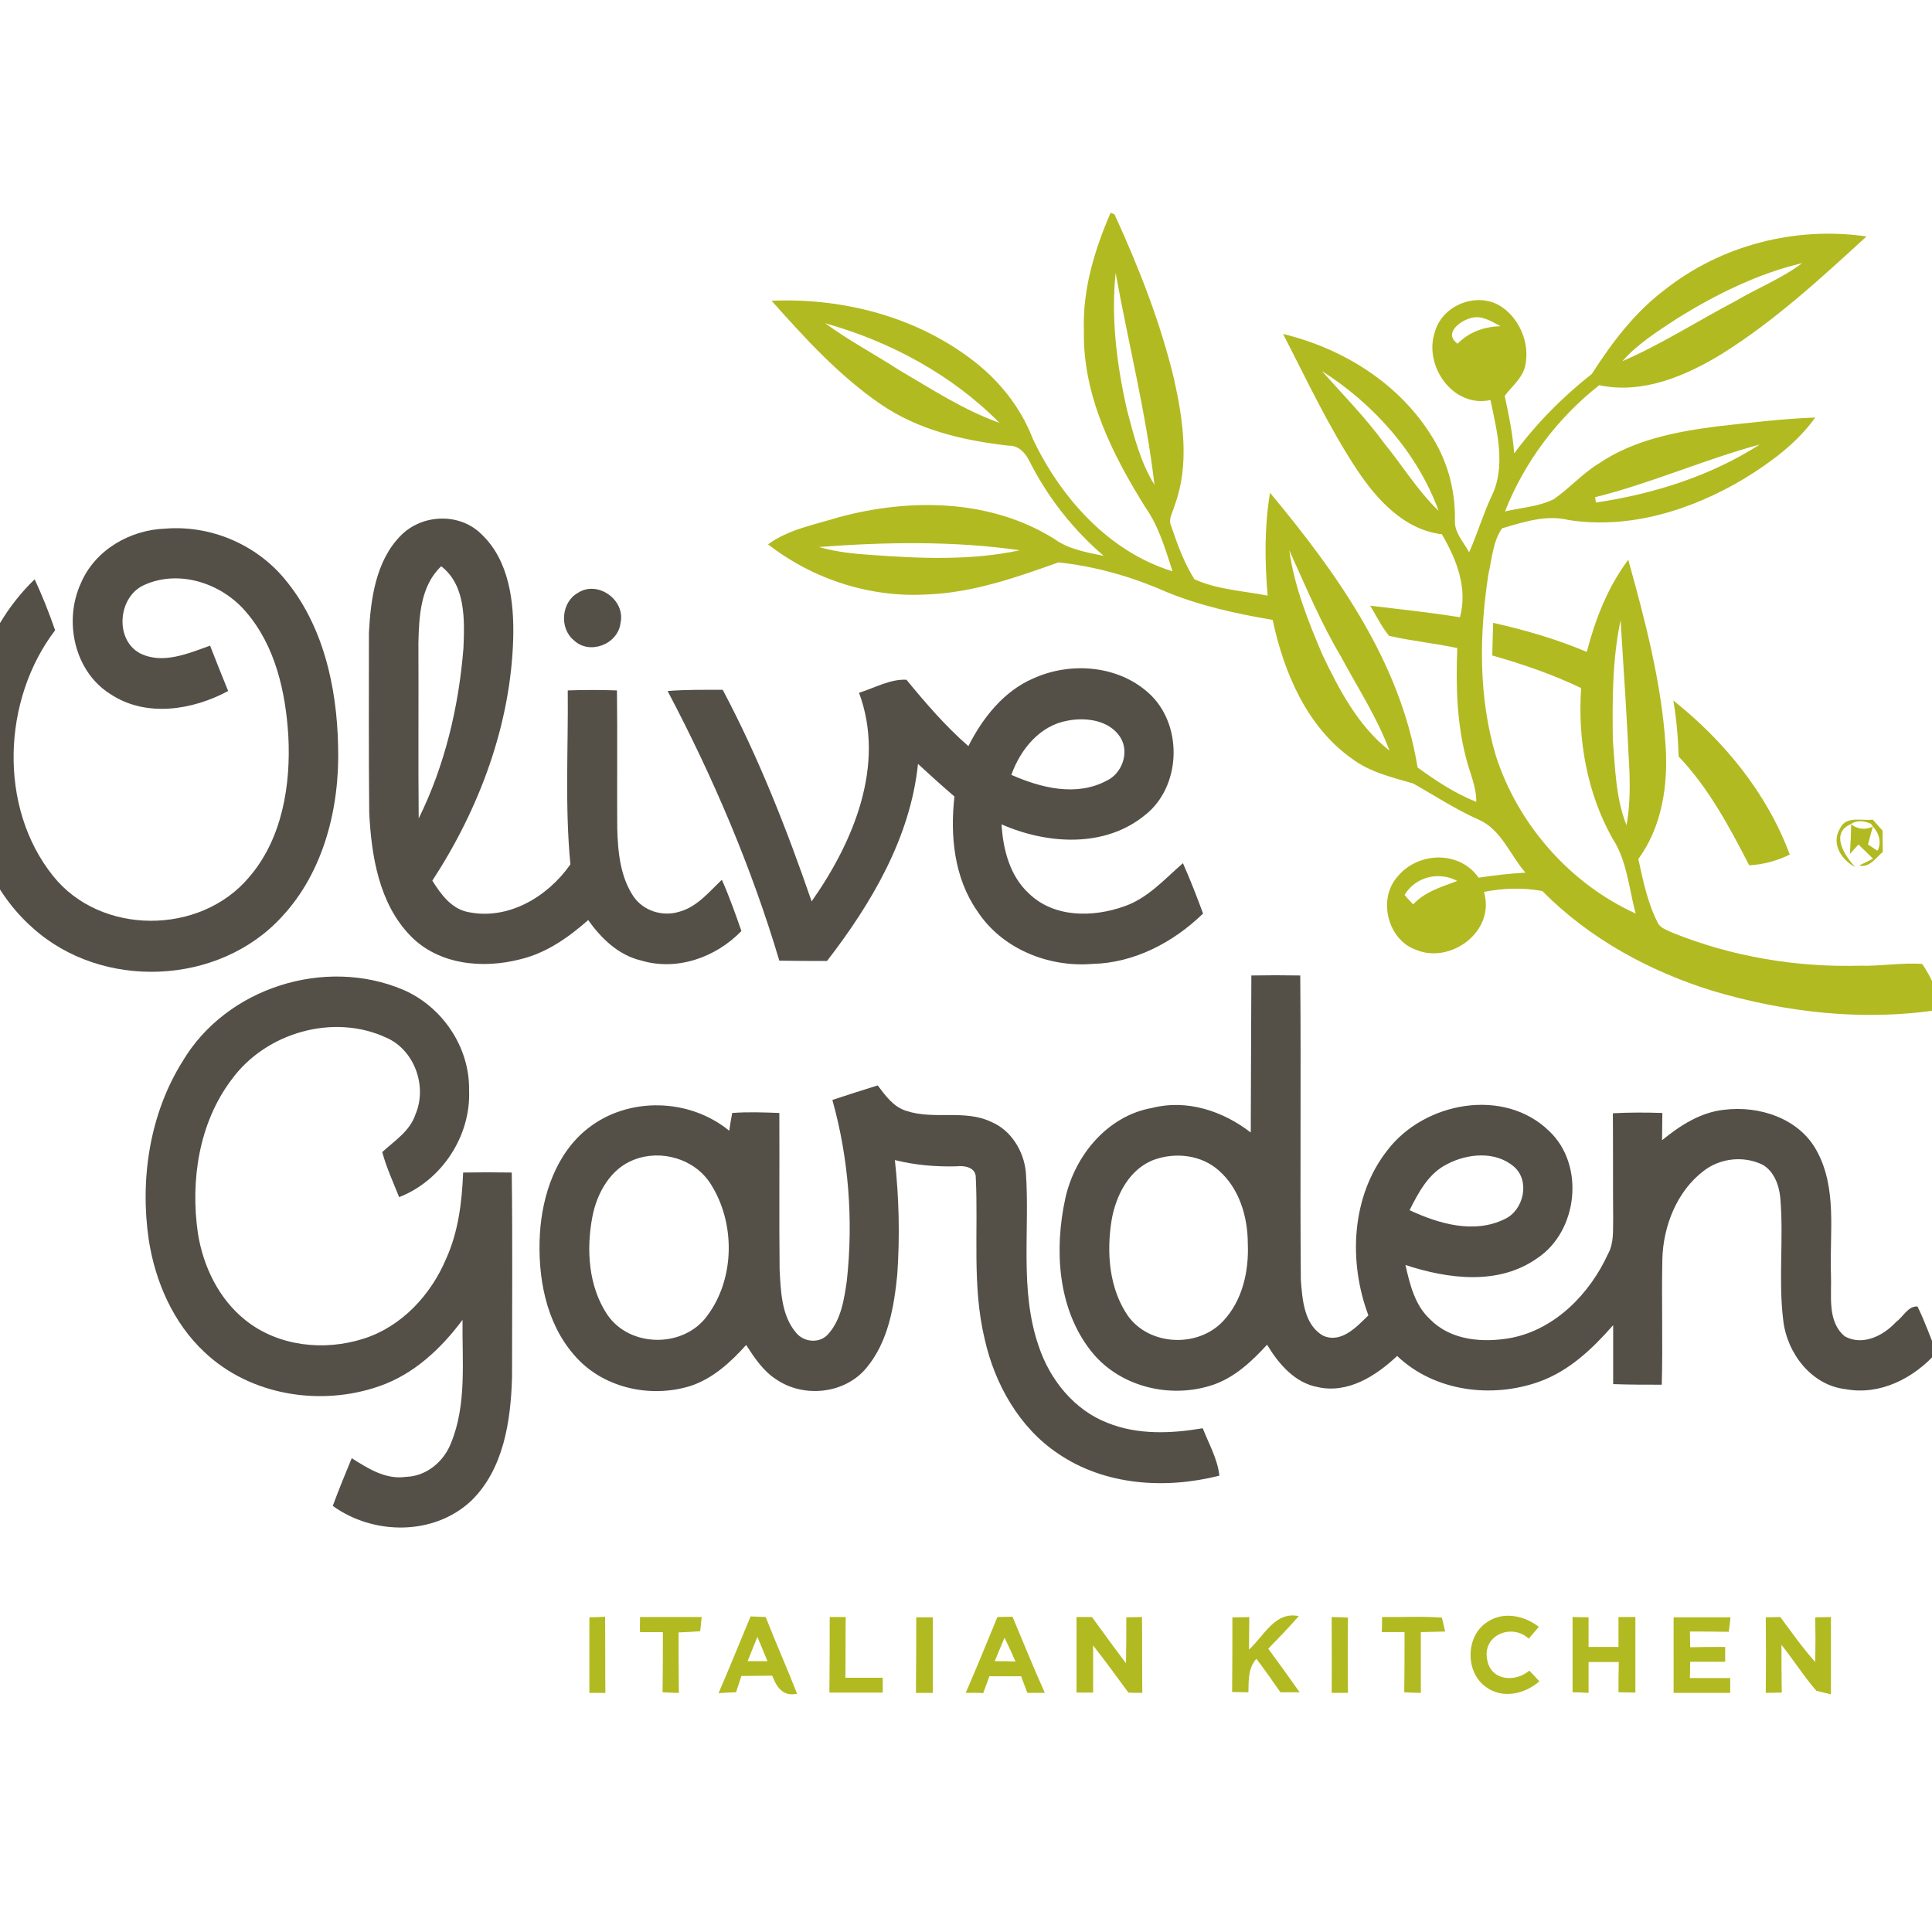 <?xml version="1.0" encoding="UTF-8"?> <svg xmlns="http://www.w3.org/2000/svg" xmlns:xlink="http://www.w3.org/1999/xlink" version="1.1" id="layer" x="0px" y="0px" viewBox="0 0 652 652" style="enable-background:new 0 0 652 652;" xml:space="preserve"> <style type="text/css"> .st0{fill:#B2BA21;} .st1{fill:#544F47;} </style> <g> <path class="st0" d="M474,302c0.9,1.1,1.9,2.2,2.9,3.2c4-4.3,9.6-5.9,14.9-7.9C485.6,294,477.8,295.8,474,302 M544.3,249.9 c0.8,9.6,1,19.6,4.6,28.6c1.1-5.9,1.2-12,1-18c-0.8-17.1-1.9-34.1-3-51.2C544.1,222.6,544.1,236.4,544.3,249.9 M435.1,185.7 c1.7,12.3,6.4,24,11.2,35.3c5.7,11.9,12.1,24.1,22.6,32.3c-4.2-11.3-10.8-21.3-16.4-31.8C445.7,210.1,440.6,197.8,435.1,185.7 M276.4,184.6c5.8,1.7,11.9,2.3,17.9,2.7c16.6,1.2,33.6,1.9,49.9-1.6C321.8,182.5,298.9,182.9,276.4,184.6 M538.3,167.8 c0.1,0.5,0.2,1.3,0.3,1.8c19.4-2.9,38.6-8.9,55.3-19.6C575.1,155.1,557.2,163.1,538.3,167.8 M446.1,125.2 c7.1,8,14.6,15.6,20.9,24.2c6.2,7.6,11.4,16.2,18.5,23C478.3,152.7,463.5,136.3,446.1,125.2 M278.5,109.1 c7.9,5.8,16.6,10.4,24.8,15.7c11.1,6.5,21.9,13.6,34,17.9C321.2,126.4,300.3,115.2,278.5,109.1 M496.5,107.3 c-3.7,0.9-9.5,5.2-4.6,8.7c3.9-4,9.1-5.8,14.5-5.9C503.4,108.5,500.1,106.3,496.5,107.3 M376.5,92.1c-1.6,15.4,0.4,31,3.8,46.1 c2.3,8.7,4.5,17.7,9.3,25.4C386.8,139.5,380.8,115.9,376.5,92.1 M566.1,107.4c-6.5,4.3-13.3,8.5-18.6,14.5 c13.2-5.7,25.4-13.6,38.2-20.3c7.4-4.4,15.6-7.6,22.5-12.8C593.3,92.3,579.2,99.3,566.1,107.4 M374.8,71.8c0.3,0.1,0.9,0.4,1.3,0.5 c8.2,17.9,15.5,36.4,20.1,55.6c3.1,13.9,5.3,29,0.2,42.7c-0.6,2.3-2.3,4.7-1.1,7.1c2.1,6.1,4.3,12.3,7.8,17.8 c7.8,3.5,16.4,3.9,24.7,5.5c-1-11.6-1.1-23.2,0.8-34.7c22.4,26.9,44,57,49.8,92.7c6.2,4.5,12.7,8.8,19.8,11.6 c0.1-5.2-2.3-10-3.5-15c-3.1-12-3.4-24.5-2.9-36.9c-7.6-1.6-15.4-2.4-23-4.1c-2.6-3.1-4.3-6.8-6.4-10.2c10.1,1.2,20.2,2.3,30.3,3.9 c2.7-9.9-1.2-19.6-6.1-28c-12.6-1.5-21.8-11.5-28.6-21.7c-9.6-14.5-17-30.4-25-45.9c20.3,4.9,39.5,16.8,50.6,35.2 c5.1,8.3,7.6,18,7.4,27.8c-0.2,4.1,3,7.3,4.8,10.7c2.7-6.1,4.6-12.5,7.4-18.6c5.2-10.2,2-22.2-0.2-32.8 c-12.5,2.8-22.8-11.5-18.7-23.2c2.6-8.8,13.6-13.1,21.4-8.9c6.9,3.9,10.8,12.8,9,20.7c-1,4.1-4.5,6.8-6.9,10 c1.4,6.4,2.7,12.9,3.2,19.4c7.5-10.1,16.4-19.1,26.2-26.8c6.8-10.6,14.5-20.8,24.6-28.4c19.1-15.1,44.2-21.5,68.1-18 c-15.4,14.1-30.9,28.4-48.6,39.5c-12.4,7.6-26.9,13.8-41.6,10.7c-14,11-25.2,25.8-31.8,42.6c5.5-1.3,11.3-1.6,16.4-4.1 c5.4-3.7,9.7-8.7,15.3-12.1c11.8-8,26-10.7,39.8-12.5c11-1.2,22.1-2.6,33.2-3c-6.2,8.7-15,15.1-23.9,20.6 c-17.7,10.6-38.7,17.2-59.3,14c-7.6-1.9-15.3,0.7-22.5,2.8c-3.1,4.5-3.4,10.3-4.6,15.5c-3.1,20.2-3.4,41.4,2.5,61.2 c7.5,23.4,25.2,43.3,47.2,53.3c-2.3-8.5-2.9-17.8-7.8-25.3c-8.6-15.3-11.8-33.3-10.6-50.8c-9.6-4.6-19.8-8.1-30-11 c0.1-3.7,0.2-7.4,0.3-11c10.8,2.4,21.4,5.5,31.6,9.8c2.9-11.1,7.1-21.9,14-31.1c5.7,20.5,11.2,41.4,12.6,62.7 c0.9,13.3-1.2,27.4-9.2,38.3c1.6,7.3,3.1,14.7,6.5,21.4c0.9,2,3.3,2.6,5.1,3.5c20.1,8.1,41.8,11.7,63.4,11.1 c6.9,0.2,13.9-1.1,20.8-0.6c3,4.4,5.7,9.9,5.5,15.5c-25.4,3.9-51.6,0.9-76.2-6.4c-21.3-6.6-41.6-17.6-57.5-33.7 c-6.5-1.2-13.2-1-19.7,0.3c4,13.4-11.4,24.5-23,19.5c-9.4-3.3-12.9-16.9-6.3-24.5c6.9-8.6,21-9.1,27.5,0.2 c5.2-0.8,10.5-1.4,15.8-1.7c-5.2-6-8.2-14.6-15.8-17.9c-7.7-3.4-14.8-8.1-22.1-12.2c-7.2-2.1-14.6-3.8-20.7-8.4 c-15.1-10.7-22.9-28.9-26.7-46.8c-12.4-2.1-24.8-4.8-36.5-9.7c-11.4-5-23.5-8.4-35.8-9.7c-14.3,5.1-28.8,10.2-44.1,10.8 c-19.2,1.2-38.6-5-53.9-16.9c7-5.1,15.7-6.6,23.7-9.1c24-6.5,51.1-6.3,72.8,7.2c4.9,3.6,11,4.6,16.8,5.8 c-10.3-8.8-18.8-19.6-25-31.8c-1.4-2.9-3.7-5.5-7.1-5.4c-15.1-1.7-30.4-5.2-43.2-14c-14-9.6-25.5-22.2-36.8-34.9 c23.6-1,47.9,5.1,67.1,19.5c9.3,6.9,16.9,16.2,21.1,27.2c9.5,20,25.8,38.1,47.1,44.6c-2.4-7.4-4.6-15.1-9.1-21.5 c-11.2-17.9-21.3-38-20.8-59.8C365.3,97.7,369.4,84.3,374.8,71.8"></path> <path class="st0" d="M564.7,236.4c17,13.5,31.6,31.2,39.3,52c-4.3,2.1-9,3.4-13.7,3.6c-6.7-13-13.7-26.1-23.8-36.7 C566.3,249,565.8,242.7,564.7,236.4"></path> <path class="st0" d="M621,279.5c2.1-4.3,7.3-2.4,11-2.9c1.1,1.2,2.2,2.5,3.3,3.7c0,2.4,0.1,4.8,0.1,7.2c-2.4,2-4.4,5.4-8,4.6 l4.7-2.3c-1.7-1.6-3.2-3.2-4.9-4.8c-0.8,0.8-2.2,2.4-2.9,3.2c0.2-3.3,0.4-6.7,0.4-10c2.3,1.7,4.7,1.9,7.3,0.8 c-0.4,1.5-1.2,4.5-1.6,6c0.8,0.5,2.4,1.6,3.2,2.1c1.5-2.7,0.5-6.1-1.6-8.2l-0.6-0.9c-2.1-0.9-4.7-1.4-6.7,0.1 c-7.2,2.9-2.2,10.8,1.4,14.5C621.5,290.3,617.8,284.7,621,279.5"></path> <path class="st0" d="M198.9,545.8c1.8,0,3.5-0.1,5.3-0.2c0.1,8.6,0,17.1,0.1,25.7c-1.8,0-3.6,0-5.4,0 C198.9,562.8,198.9,554.3,198.9,545.8"></path> <path class="st0" d="M380.1,545.8c1.8,0,3.5-0.1,5.3-0.1c0.1,8.5,0,17.1,0.1,25.6c-1.2,0-3.5,0-4.7-0.1 c-3.9-5.3-7.8-10.7-11.9-15.9c0,5.3,0,10.6,0,15.9c-1.4,0-4.2,0-5.6,0c0-8.5,0-17,0-25.5c1.3,0,3.9,0,5.2,0 c3.8,5.2,7.6,10.5,11.5,15.6C380.1,556.2,380.1,550.9,380.1,545.8"></path> <path class="st0" d="M449.4,545.7c1.8,0,3.6,0.1,5.5,0.2c-0.1,8.5-0.1,17,0,25.4h-5.5C449.5,562.7,449.4,554.2,449.4,545.7"></path> <path class="st0" d="M530.7,545.7c1.8,0,3.6,0.1,5.4,0.1c0,3.3,0,6.7,0,10c3.4,0,6.7,0,10.1,0c0-3.4,0-6.7,0-10.1h5.7 c0,8.5,0,17,0,25.5c-1.4,0-4.3-0.1-5.7-0.1c0-3.4,0-6.8,0.1-10.2c-3.4,0-6.8,0-10.2,0c0,3.4,0,6.9,0,10.4c-1.8-0.1-3.6-0.2-5.4-0.2 C530.7,562.7,530.7,554.2,530.7,545.7"></path> <path class="st0" d="M612.6,545.8c1.8,0,3.6-0.1,5.3-0.1c0,8.7,0,17.4,0,26.1c-1.2-0.3-3.7-0.9-4.9-1.2 c-4.3-4.9-7.7-10.4-11.8-15.5c0,5.4,0,10.7,0.1,16.1c-1.8,0-3.6,0.1-5.4,0.1c0.1-8.5,0.1-17,0-25.5c1.2,0,3.7-0.1,4.9-0.1 c3.8,5.1,7.5,10.4,11.8,15.2C612.7,555.9,612.7,550.8,612.6,545.8"></path> <path class="st0" d="M216,545.7c7,0,13.9,0,20.8,0c-0.1,1.2-0.4,3.6-0.5,4.8c-2.4,0.2-4.9,0.3-7.3,0.4c0,6.8,0,13.6,0.1,20.4 c-1.4,0-4.1-0.1-5.5-0.2c0.1-6.7,0.1-13.5,0.1-20.3c-2.6,0-5.1,0-7.7,0C215.9,549.5,216,547,216,545.7"></path> <path class="st0" d="M252.3,560.6h6.7c-1.1-2.7-2.3-5.5-3.4-8.2C254.5,555.1,253.4,557.9,252.3,560.6 M242.5,571.4 c3.7-8.6,7.2-17.3,10.8-25.9c1.3,0.1,3.9,0.1,5.1,0.2c3.4,8.7,7.2,17.2,10.6,25.9c-4.8,1-6.9-2.2-8.4-6.1c-3.5,0-7,0.1-10.4,0.1 c-0.6,1.8-1.2,3.6-1.8,5.5C247,571.1,244,571.3,242.5,571.4"></path> <path class="st0" d="M280,545.7c1.4,0,4.1,0,5.4,0c-0.1,6.8,0,13.6-0.1,20.5c4.2,0,8.4,0,12.6,0v5c-6,0-12,0-18,0 C280,562.7,280,554.2,280,545.7"></path> <path class="st0" d="M309.2,545.8c1.4,0,4.3,0,5.6,0c0,8.5,0,17,0,25.5c-1.4,0-4.3,0-5.7,0C309.2,562.7,309.2,554.3,309.2,545.8"></path> <path class="st0" d="M339,552.7c-1.1,2.6-2.2,5.2-3.3,7.9c2.3,0,4.6,0,7,0.1C341.5,558,340.3,555.3,339,552.7 M325.9,571.3 c3.7-8.5,7.2-17.1,10.7-25.6c1.3,0,3.8-0.1,5.1-0.1c3.6,8.6,7.1,17.2,10.9,25.7c-1.5,0-4.4,0-5.9,0c-0.7-1.9-1.4-3.8-2.1-5.6 c-3.6,0-7.1,0-10.7,0c-0.7,1.9-1.4,3.8-2.1,5.7C330.2,571.2,327.4,571.3,325.9,571.3"></path> <path class="st0" d="M415.9,545.8c1.4,0,4.3,0,5.7-0.1c0,3.7-0.1,7.3-0.1,11c5.1-4.6,8.7-13,16.8-11.3c-3.3,3.8-6.8,7.4-10.3,11 c3.6,4.9,7.1,9.7,10.6,14.7c-2.2,0-4.4,0-6.5,0c-2.6-3.8-5.3-7.6-8.1-11.3c-2.8,3.1-2.6,7.3-2.7,11.3c-1.4,0-4.1-0.1-5.5-0.1 C415.9,562.7,415.9,554.2,415.9,545.8"></path> <path class="st0" d="M466.4,545.7c6.7,0.1,13.4-0.3,20.2,0.2c0.3,1.2,0.8,3.5,1.1,4.7c-2.8,0.1-5.5,0.1-8.2,0.2 c0,6.8,0,13.7,0,20.5c-1.4,0-4.2-0.1-5.6-0.2c0.1-6.8,0.1-13.6,0.1-20.3c-2.6,0-5.2,0-7.7,0C466.4,549.6,466.4,547,466.4,545.7"></path> <path class="st0" d="M501.9,547.4c5.4-3.7,12.5-2.2,17.4,1.6c-0.8,1-2.5,3-3.4,4c-5.7-5.3-15.8-1.2-14,7.2 c1.3,7.1,9.5,7.6,14.2,3.6c0.9,0.9,2.6,2.7,3.4,3.6c-4.9,4.3-12.4,6-17.9,2C494.4,564.5,494.5,552.1,501.9,547.4"></path> <path class="st0" d="M564.8,545.8c6.4,0,12.8,0,19.2,0c-0.1,1.2-0.4,3.7-0.6,4.9c-4.4-0.1-8.8-0.1-13.1-0.1c0,1.3,0.1,4,0.1,5.3 c3.9-0.1,7.8-0.1,11.8-0.1c0,1.2,0,3.7,0,5c-3.9,0-7.9,0-11.8,0c0,1.8-0.1,3.6-0.1,5.5c4.5,0,9.1,0,13.6,0c0,1.2,0,3.7,0,5h-19.1 C564.8,562.7,564.8,554.2,564.8,545.8"></path> <path class="st1" d="M141.2,217.1c0.1,19.7-0.1,39.4,0.1,59.1c8.8-17.8,13.5-37.6,15.1-57.4c0.4-9.6,0.8-21.3-7.5-27.7 C141.9,197.7,141.4,208,141.2,217.1 M135.2,180.8c7.2-7.4,20-7.9,27.4-0.4c9.2,8.8,10.9,22.6,10.6,34.9 c-0.8,29.3-11.5,57.7-27.3,81.9c2.9,4.6,6.4,9.5,12.1,10.6c13.5,2.8,26.8-5.1,34.5-16.1c-1.9-19.5-0.7-39.1-0.9-58.7 c5.5-0.2,11.1-0.2,16.6,0c0.2,15.5,0,31,0.1,46.4c0.2,8,1,16.6,5.6,23.3c3.4,4.8,9.8,6.7,15.3,5c6-1.6,10.1-6.7,14.4-10.8 c2.5,5.6,4.6,11.5,6.6,17.3c-8.7,9-21.9,13.6-34,9.9c-7.5-1.8-13.3-7.4-17.7-13.6c-6.7,5.9-14.1,11.1-22.8,13.2 c-12.6,3.3-27.6,2-37.2-7.9c-10.6-10.9-13.2-27-13.9-41.7c-0.2-20.2-0.1-40.4-0.1-60.6C125.1,202.2,126.8,189.3,135.2,180.8"></path> <path class="st1" d="M27.3,196.8c4.8-11.3,16.7-18,28.5-18.4c15-1.2,30.3,5.1,40.1,16.8c13.1,15.5,17.8,36.5,18.2,56.6 c0.6,20.6-4.8,42.4-19,57.6c-21.3,23.3-60.8,24.8-84.1,3.7c-13.4-11.8-20.7-29.5-22.5-47.2c-2.8-25.3,4.8-52.7,23.2-70.4 c2.6,5.6,4.9,11.4,6.9,17.2c-17.8,23.3-19.3,59.7-0.7,82.9c16,20.1,49.6,20.1,66.1,0.5c11.2-12.9,14.2-31.1,13.3-47.8 c-0.9-14.8-4.4-30.3-14.2-41.7c-8.2-9.8-22.8-14.6-34.6-9.1c-8.7,4-9.9,18.4-1.2,23c7.7,3.8,16.2,0,23.6-2.6c2,5.1,4,10.2,6.1,15.3 c-12.1,6.5-27.8,9-39.8,1C25.1,226.6,21.4,209.6,27.3,196.8"></path> <path class="st1" d="M195,200.1c6.6-4.4,16.2,2.3,14.4,10.2c-0.9,7.2-10.5,10.8-15.7,5.8C188.7,212.1,189.4,203.2,195,200.1"></path> <path class="st1" d="M341.3,261.5c10,4.4,21.9,7.4,32.1,2c5.2-2.4,7.8-9.4,4.8-14.5c-3.7-6-11.7-7-17.9-5.8 C351,244.8,344.4,252.8,341.3,261.5 M348.6,229c12.9-5.9,29.6-4.5,40,5.8c10.7,10.8,9.8,30.8-2.1,40.2 c-13.7,11.3-33.2,9.9-48.5,3.2c0.5,8.5,2.8,17.4,9.2,23.3c8.5,8.3,21.7,8.1,32.1,4.4c8-2.7,13.7-9.2,19.9-14.6 c2.5,5.6,4.7,11.3,6.8,17c-10.1,9.8-23.3,16.7-37.4,17c-14.8,1.2-30.6-5.1-38.9-18c-7.7-11.1-9.1-25.3-7.6-38.5 c-4.2-3.6-8.3-7.3-12.3-11c-2.6,25-15.8,47.2-30.7,66.5c-5.3,0-10.7,0-16.1-0.1c-9.4-31.6-22.4-62-37.7-91 c6.2-0.5,12.4-0.4,18.6-0.4c12.1,22.8,21.6,47,30,71.4c14-19.9,25.1-45.9,16-70.4c5.2-1.6,10.5-4.7,16-4.4 c6.5,7.9,13.2,15.7,20.9,22.4C331.6,242.3,338.7,233.3,348.6,229"></path> <path class="st1" d="M61.6,358.2c14.8-25,48.2-35.3,74.4-24.2c13.1,5.6,22.5,19.2,22.3,33.8c0.7,15.7-9.4,30.7-23.6,36.2 c-2-5-4.3-10-5.7-15.2c4.1-3.8,9.3-7,11.2-12.7c4.1-9.6-0.4-21.8-9.8-25.9c-17.8-8.3-40.7-1.8-52.3,14.2 c-11,14.6-13.9,34.1-11.3,51.9c1.8,11.2,7.1,22.1,16,29.2c11.1,8.9,26.6,10.5,39.8,6.3c12.8-4,22.8-14.7,28-27.1 c4.1-9.1,5.3-19.1,5.7-29c5.5-0.1,10.9-0.1,16.4,0c0.3,23,0.1,46,0.1,69c-0.4,14.7-2.8,31.1-13.8,41.8c-12.6,11.8-33,11.6-46.7,1.7 c2-5.4,4.2-10.8,6.4-16.1c5.5,3.5,11.5,7.3,18.3,6.3c6.8-0.2,12.7-5,15.2-11.4c5.4-13.1,3.7-27.8,3.9-41.6 c-7.3,9.8-16.5,18.4-28.1,22.4c-19.7,6.9-43.5,3.2-59-11.5c-10.5-9.8-16.6-23.7-18.8-37.9C47.2,397.9,50.5,375.9,61.6,358.2"></path> <path class="st1" d="M488.3,392.9c-6.2,3.1-9.6,9.5-12.6,15.5c9.8,4.6,21.8,8.1,32.1,3c6.4-2.9,8.7-12.9,3.1-17.7 C504.6,388.3,495.1,389.3,488.3,392.9 M389.7,391.3c-8.5,3-13.2,12.1-14.6,20.7c-1.7,10.8-0.8,22.8,5.5,32 c7.3,10.3,23.8,10.9,32.2,1.8c6.5-6.9,8.7-16.8,8.3-26.1c0-9.1-2.9-18.7-9.8-24.7C405.5,389.8,396.9,388.8,389.7,391.3 M422.3,329.2c5.5-0.1,11-0.1,16.5,0c0.3,34.2-0.1,68.4,0.2,102.7c0.5,6.7,1.1,15.3,7.6,18.9c6.1,2.6,11.2-3,15.2-6.9 c-6.8-18.1-5.8-40.2,6.4-55.7c12.4-16.3,39.3-21.4,54.6-6.5c12.2,11.5,9.7,33.8-4,42.9c-13.1,9.3-30.2,7-44.5,2.3 c1.5,6.6,3.2,13.7,8.4,18.4c7.1,7.2,18,7.9,27.3,6.2c14.8-2.9,26.5-14.8,32.7-28.4c2-3.6,1.6-7.9,1.7-11.9 c-0.1-11.8,0-23.7-0.1-35.5c5.5-0.3,11.1-0.3,16.7-0.1c0,3.1-0.1,6.2-0.1,9.2c6.1-5,13.1-9.5,21.1-10.3c11.6-1.4,25,2.8,31,13.7 c7.1,12.7,4.4,27.9,4.9,41.9c0.3,7-1.4,15.9,4.7,20.9c6,3.3,13-0.2,17.3-4.9c2.4-1.7,4-5.4,7.2-5.2c2.5,5,4.3,10.4,6.5,15.5 c-7.7,8.7-19.1,14.6-30.8,12.4c-11.4-1.3-19.7-12-21-23.2c-1.7-13.8,0.2-27.7-1-41.4c-0.4-4.3-2.2-9.1-6.1-11.2 c-6.3-3-14.1-2.2-19.7,2.1c-9,6.8-13.7,18.5-14,29.8c-0.3,14.1,0.2,28.3-0.2,42.4c-5.5,0-11,0-16.4-0.2c0-6.6,0-13.2,0-19.9 c-7,8-14.9,15.5-25,19.1c-16,5.7-35.3,3.3-47.9-8.7c-7.2,6.8-16.7,12.8-26.8,10.5c-7.7-1.4-13.2-7.8-17.1-14.3 c-5.1,5.6-10.9,11-18.1,13.5c-14.6,5-32.3,0.7-41.8-12c-10.8-14.2-11.9-33.8-8.2-50.8c3.2-14.7,14.4-28,29.3-30.6 c11.7-3,23.9,1,33.3,8.3C422.2,364.4,422.2,346.8,422.3,329.2"></path> <path class="st1" d="M213.9,391.4c-7.9,3-12.5,11.3-14,19.3c-2.1,11-1.3,23.4,5,32.9c7.6,11.3,25.9,11.4,33.8,0.4 c9.4-12.6,9.5-31.4,1.1-44.5C234.4,391,223,387.8,213.9,391.4 M280.9,371.2c5.1-1.7,10.2-3.3,15.3-4.9c2.6,3.4,5.3,7.3,9.7,8.6 c9.3,3.1,19.6-0.6,28.6,3.7c6.7,2.8,11,9.8,11.7,17c1.4,19.5-2.2,39.7,4.3,58.6c3.8,11.5,12.1,21.7,23.3,26 c10.2,4.1,21.5,3.6,32.1,1.8c2,5.2,5,10.3,5.6,16c-18.1,4.6-38.6,3.4-54.5-7.5c-13-8.7-21.3-23.4-24.7-38.6 c-4.3-17.9-2.1-36.4-3-54.6c0-3.4-3.9-4-6.4-3.7c-7,0.2-14.1-0.4-20.9-2.1c1.4,12.8,1.7,25.8,0.8,38.7c-1.1,11-3.1,22.6-10.3,31.3 c-7.3,9-21.4,10.4-30.7,3.9c-4.3-2.8-7.2-7.2-10-11.5c-5.2,5.8-11.2,11.3-18.7,13.8c-13.7,4.3-30,0.7-39.5-10.6 c-9.5-11-12.2-26.4-11.4-40.7c0.8-13.3,5.6-27.3,16.2-35.6c13.7-10.8,34.3-10.2,47.7,0.8c0.3-2,0.6-4,1-6c5.3-0.4,10.6-0.2,15.9,0 c0.1,17.6-0.1,35.3,0.1,52.9c0.4,7.2,0.6,15.4,5.5,21.2c2.7,3.4,8.2,3.8,11,0.4c4.3-4.9,5.3-11.7,6.2-18 C288,411.6,286.4,390.8,280.9,371.2"></path> </g> </svg> 